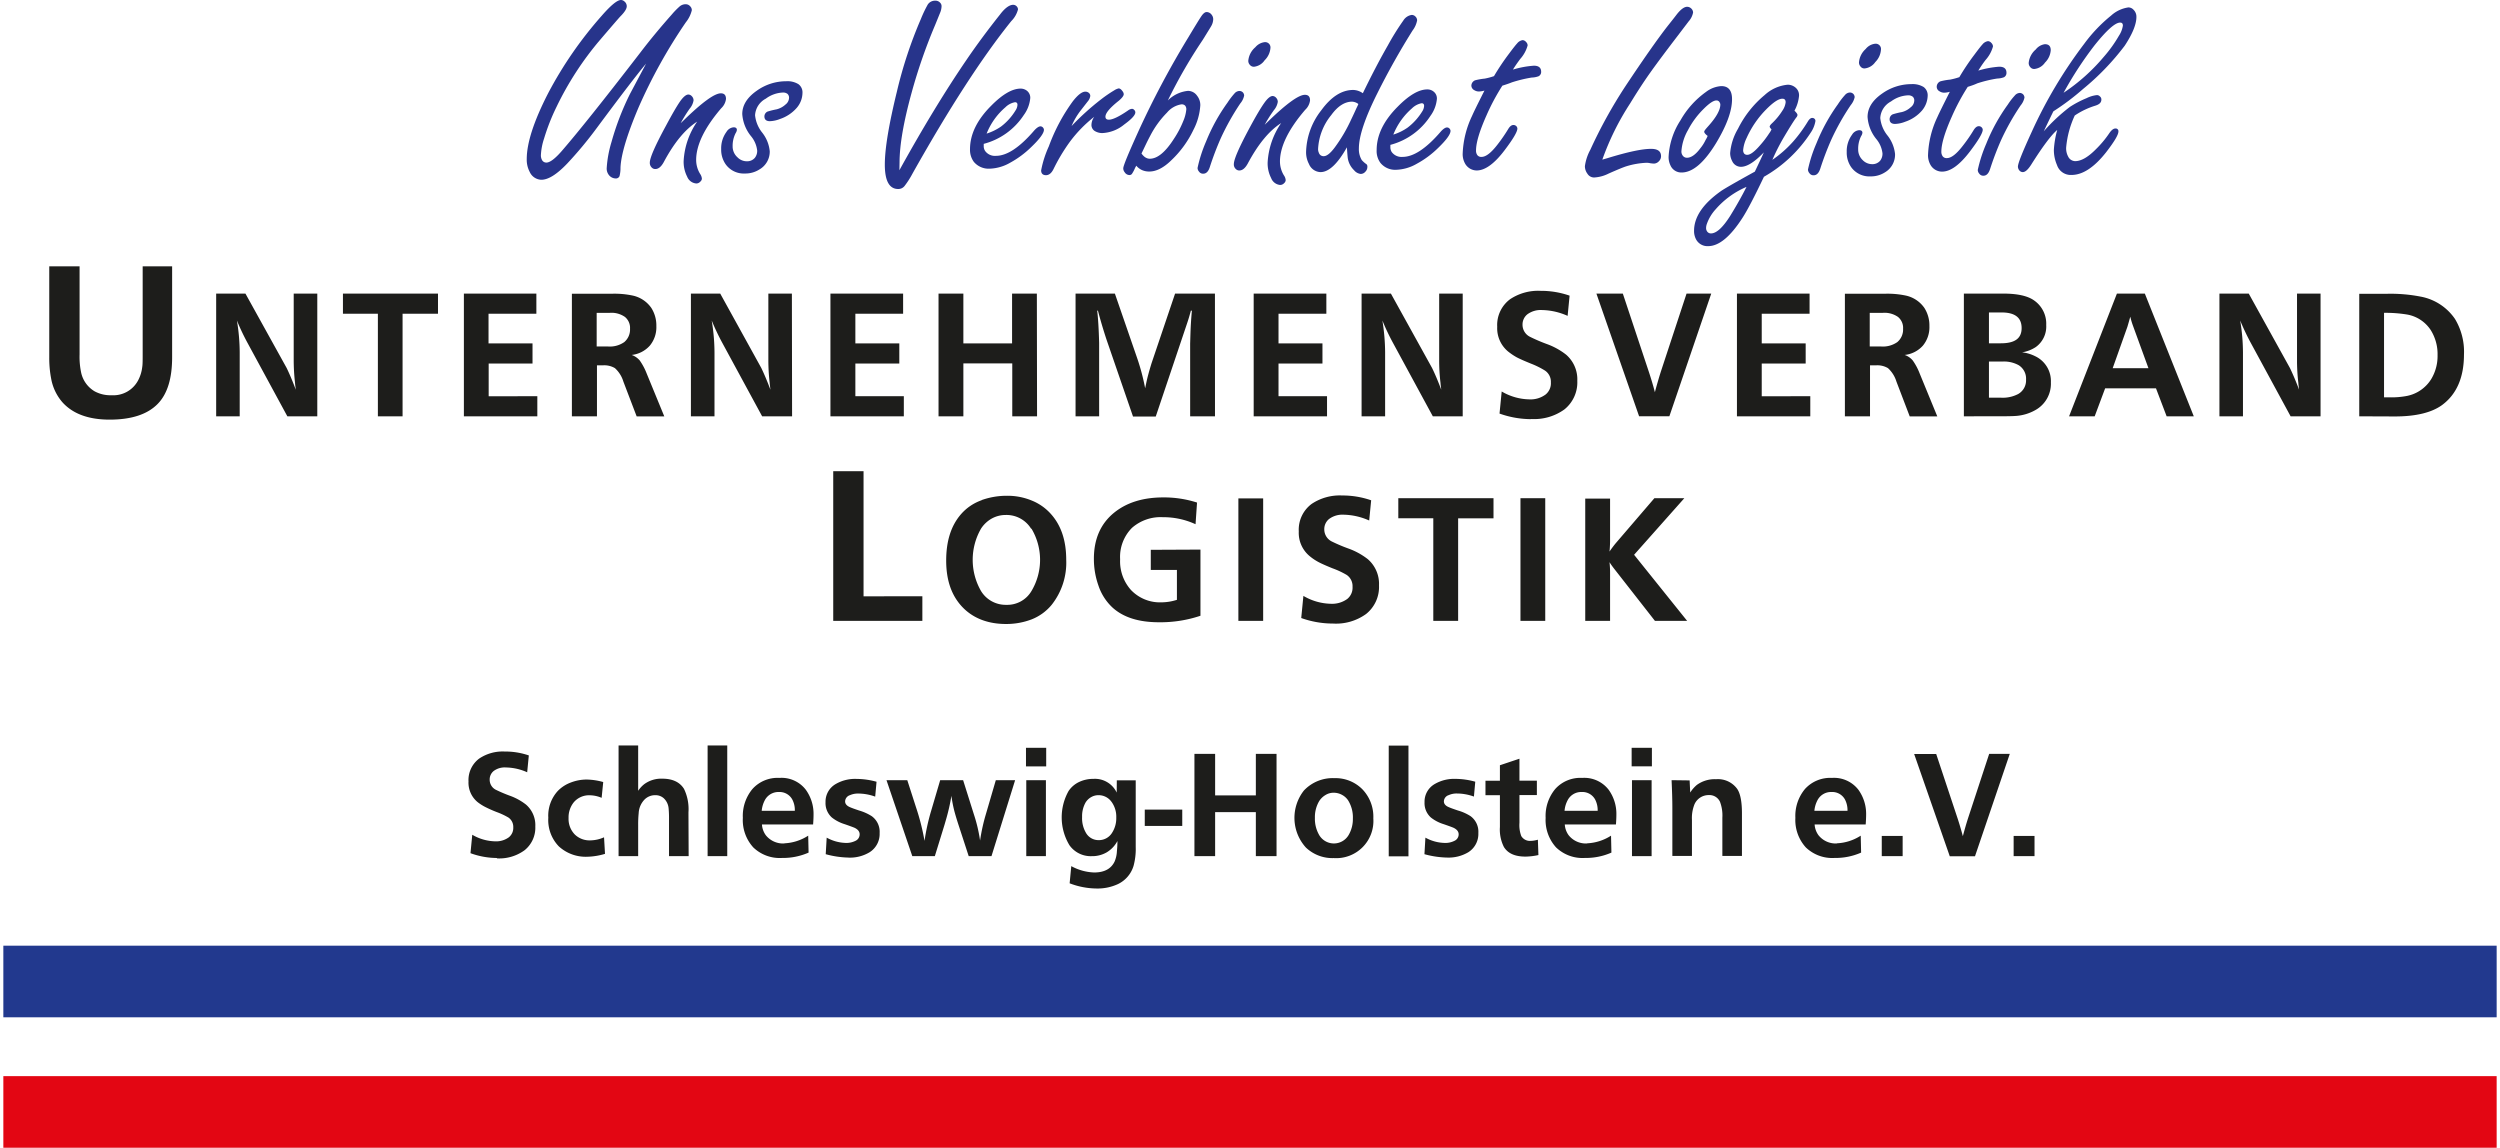<svg xmlns="http://www.w3.org/2000/svg" xmlns:xlink="http://www.w3.org/1999/xlink" viewBox="0 0 518.05 238.47" width="220" height="101"><defs><clipPath id="a058734c-d6d7-4a3e-849b-cc71fe164322" transform="translate(-12.05)"><rect y="43.29" width="542.14" height="210.83" fill="none"></rect></clipPath><clipPath id="f83fe9f6-6029-4ddf-aee8-3e09feeb2753" transform="translate(-12.05)"><rect y="43.3" width="542.14" height="210.83" fill="none"></rect></clipPath></defs><g id="f4e09ba1-3ec3-4874-848f-1da6bd166ea1" data-name="Ebene 2"><g id="e69eab0e-62d7-40a3-9b7e-a9430ed37af3" data-name="Ebene 1"><g clip-path="url(#a058734c-d6d7-4a3e-849b-cc71fe164322)"><g clip-path="url(#f83fe9f6-6029-4ddf-aee8-3e09feeb2753)"><path d="M429.74,177.88h4.34v-4.19h-4.34Zm-.8-21.25h-4.28L420.27,170c-.37,1.16-.73,2.4-1.08,3.74-.29-1.08-.62-2.22-1-3.41l-4.54-13.67h-4.58l7.4,21.25h5.24Zm-26.6,21.25h4.34v-4.19h-4.34Zm-14-9.42a5.84,5.84,0,0,1,.67-2.24,3.16,3.16,0,0,1,2.91-1.66,3,3,0,0,1,2.77,1.55,4.78,4.78,0,0,1,.53,2.35Zm4.7,6.79a4.58,4.58,0,0,1-3.84-1.7,4.23,4.23,0,0,1-.81-2.25H399q.09-1.2.09-2a8.55,8.55,0,0,0-1.6-5.2,6.39,6.39,0,0,0-5.5-2.47,7.06,7.06,0,0,0-5.6,2.3,8.74,8.74,0,0,0-2,6,8.47,8.47,0,0,0,2.17,6.14,7.93,7.93,0,0,0,6,2.19,13.13,13.13,0,0,0,5.49-1.11l-.08-3.52a9.92,9.92,0,0,1-5,1.59M358.67,162.1c.1,2.2.16,4.11.16,5.74v10h4.07v-7.49a7.7,7.7,0,0,1,.53-3.24,3.21,3.21,0,0,1,3-1.91,2.4,2.4,0,0,1,2.3,1.4,8,8,0,0,1,.49,3.3v7.94h4.07V169q0-3.66-1-5.1a4.93,4.93,0,0,0-4.36-2,6.33,6.33,0,0,0-4,1.18,7,7,0,0,0-1.39,1.59l-.12-2.52Zm-4.09-6.73h-4.21v3.86h4.21Zm-.06,6.73h-4.08v15.78h4.08Zm-18.09,6.36a5.67,5.67,0,0,1,.67-2.24,3.16,3.16,0,0,1,2.91-1.66,3,3,0,0,1,2.77,1.55,4.78,4.78,0,0,1,.53,2.35Zm4.7,6.79a4.58,4.58,0,0,1-3.84-1.7,4.23,4.23,0,0,1-.81-2.25h10.63q.09-1.2.09-2a8.55,8.55,0,0,0-1.6-5.2,6.39,6.39,0,0,0-5.5-2.47,7,7,0,0,0-5.6,2.3,8.74,8.74,0,0,0-2,6,8.47,8.47,0,0,0,2.17,6.14,7.93,7.93,0,0,0,6,2.19,13.15,13.15,0,0,0,5.5-1.11l-.08-3.52a10,10,0,0,1-4.95,1.59m-11.7-.51a2.08,2.08,0,0,1-2-1,6.41,6.41,0,0,1-.38-2.75v-5.76h3.62v-3h-3.62v-4.56L323,159v3.22h-3v3h3v6.62a8,8,0,0,0,.83,4.14c.84,1.36,2.33,2,4.49,2a13.2,13.2,0,0,0,2.68-.32l-.11-3.19a5.72,5.72,0,0,1-1.41.24M312,178.18a8,8,0,0,0,4.44-1.11,4.5,4.5,0,0,0,2.08-4,4,4,0,0,0-1.63-3.5,9.89,9.89,0,0,0-2.62-1.17c-.84-.28-1.48-.51-1.91-.7-.68-.29-1-.69-1-1.2a1.4,1.4,0,0,1,1-1.29,4,4,0,0,1,1.74-.34,10.35,10.35,0,0,1,3.5.64l.28-3.09a15.73,15.73,0,0,0-4.14-.59,8,8,0,0,0-4.28,1.07,4.22,4.22,0,0,0-2.12,3.8,4,4,0,0,0,1.31,3.15,8.07,8.07,0,0,0,2.69,1.4c1.07.37,1.74.62,2,.73.72.34,1.09.8,1.09,1.37a1.47,1.47,0,0,1-.91,1.37,4.16,4.16,0,0,1-2,.42,8.61,8.61,0,0,1-4-1.1l-.2,3.44a19.15,19.15,0,0,0,4.64.7M304,154.92H299.9v23H304Zm-13.85,10.21a3.53,3.53,0,0,1,1.3,1.15,6.69,6.69,0,0,1,1,3.79,6.57,6.57,0,0,1-.86,3.39,3.55,3.55,0,0,1-6.1.11,6.76,6.76,0,0,1-.93-3.63,6.53,6.53,0,0,1,.85-3.42,3.82,3.82,0,0,1,1.33-1.32,3.18,3.18,0,0,1,1.69-.49,3.62,3.62,0,0,1,1.72.42m-7.88-.87a9.18,9.18,0,0,0,.42,11.84,8,8,0,0,0,5.79,2.19,7.73,7.73,0,0,0,8.22-8.25,8.21,8.21,0,0,0-2.29-6.06,7.85,7.85,0,0,0-5.79-2.3,8.22,8.22,0,0,0-6.35,2.58m-5.68-7.63h-4.3v8.63h-8.46v-8.63h-4.3v21.25h4.3v-9.14h8.46v9.14h4.3ZM257,168.21h-7.79v3.4H257Zm-14.71-1.63a5.27,5.27,0,0,1,1,3.3,5.6,5.6,0,0,1-.89,3.18,3.2,3.2,0,0,1-2.74,1.5,3,3,0,0,1-2.59-1.38,6,6,0,0,1-.88-3.42,5.81,5.81,0,0,1,.71-3,3.22,3.22,0,0,1,1.16-1.13,3,3,0,0,1,1.52-.41,3.27,3.27,0,0,1,2.71,1.37m1.09-1.91a5,5,0,0,0-4.84-2.85,6.81,6.81,0,0,0-3,.66,5.42,5.42,0,0,0-2.17,1.88,11.21,11.21,0,0,0,.18,11.23,5.41,5.41,0,0,0,4.64,2.29,6,6,0,0,0,3.14-.81,6.11,6.11,0,0,0,2.2-2.33c0,1.14-.09,1.86-.11,2.16a6.16,6.16,0,0,1-.47,2.08c-.72,1.53-2.15,2.29-4.26,2.29a10.63,10.63,0,0,1-4.75-1.32l-.34,3.57a15.93,15.93,0,0,0,5.57,1.08,10.07,10.07,0,0,0,4.45-.91,6.15,6.15,0,0,0,3.27-3.83,13.34,13.34,0,0,0,.44-3.89V162.13H243.4Zm-14.65-9.3h-4.2v3.86h4.2Zm-.06,6.73h-4.08v15.78h4.08Zm-10.41,0-2.06,7.05a38.92,38.92,0,0,0-1.21,5.48,31.92,31.92,0,0,0-1.28-5.42l-2.24-7.11H206.7l-1.88,6.38a44.11,44.11,0,0,0-1.37,6.22,47.79,47.79,0,0,0-1.75-6.92l-1.83-5.68h-4.32l5.36,15.78h4.68l2-6.48.36-1.24a42.48,42.48,0,0,0,1.09-4.81,25.87,25.87,0,0,0,.51,2.77q.31,1.29,1.08,3.63l2,6.13h4.73l4.91-15.78Zm-30.66,16.08a7.92,7.92,0,0,0,4.43-1.11,4.49,4.49,0,0,0,2.09-4,4,4,0,0,0-1.64-3.5,10,10,0,0,0-2.61-1.17c-.84-.28-1.48-.51-1.92-.7-.67-.29-1-.69-1-1.2a1.41,1.41,0,0,1,1-1.29,4.08,4.08,0,0,1,1.75-.34,10.39,10.39,0,0,1,3.5.64l.28-3.09a15.79,15.79,0,0,0-4.14-.59A8,8,0,0,0,185,162.9a4.22,4.22,0,0,0-2.12,3.8,4,4,0,0,0,1.31,3.15,8.07,8.07,0,0,0,2.69,1.4c1.07.37,1.73.62,2,.73.73.34,1.09.8,1.09,1.37a1.48,1.48,0,0,1-.9,1.37,4.21,4.21,0,0,1-2,.42,8.61,8.61,0,0,1-3.95-1.1l-.2,3.44a19.15,19.15,0,0,0,4.64.7m-17.94-9.72a5.84,5.84,0,0,1,.67-2.24,3.19,3.19,0,0,1,2.92-1.66,3,3,0,0,1,2.76,1.55,4.67,4.67,0,0,1,.53,2.35Zm4.71,6.79a4.58,4.58,0,0,1-3.85-1.7,4.23,4.23,0,0,1-.81-2.25H180.3q.09-1.2.09-2a8.55,8.55,0,0,0-1.6-5.2,6.36,6.36,0,0,0-5.49-2.47,7,7,0,0,0-5.6,2.3,8.74,8.74,0,0,0-2,6,8.43,8.43,0,0,0,2.17,6.14,7.91,7.91,0,0,0,6,2.19,13.13,13.13,0,0,0,5.49-1.11l-.08-3.52a9.92,9.92,0,0,1-4.94,1.59m-11.88-20.33h-4.08v23h4.08Zm-8.06,13.9a9.66,9.66,0,0,0-.92-4.87q-1.32-2.13-4.53-2.13a5.94,5.94,0,0,0-3.72,1.13,5.85,5.85,0,0,0-1.28,1.39v-9.42h-4.07v23h4.07v-6.46a23.4,23.4,0,0,1,.11-2.5,4.35,4.35,0,0,1,1.25-2.84,3.1,3.1,0,0,1,2.21-.87,2.55,2.55,0,0,1,1.76.65,3.26,3.26,0,0,1,1,2.12,22.16,22.16,0,0,1,.08,2.26v7.64h4.08ZM134,174.61a4.37,4.37,0,0,1-3.19-1.2,4.61,4.61,0,0,1-1.32-3.44,5,5,0,0,1,1.08-3.27,4.16,4.16,0,0,1,3.37-1.46,6.55,6.55,0,0,1,2.42.53l.33-3.28a13.54,13.54,0,0,0-3.41-.52,9.08,9.08,0,0,0-3.33.62,7.37,7.37,0,0,0-2.67,1.72,7.6,7.6,0,0,0-2,5.6,7.86,7.86,0,0,0,2.17,5.93,8.26,8.26,0,0,0,5.94,2.17,13.78,13.78,0,0,0,3.67-.6l-.2-3.44a7.22,7.22,0,0,1-2.82.64m-19.43,3.74a8.91,8.91,0,0,0,5.75-1.7,6,6,0,0,0,2.22-4.93,5.64,5.64,0,0,0-1.94-4.55,12.11,12.11,0,0,0-3.33-1.83,29.72,29.72,0,0,1-2.88-1.22A2.32,2.32,0,0,1,113.1,162a2.26,2.26,0,0,1,.82-1.8,3.83,3.83,0,0,1,2.54-.74,11.17,11.17,0,0,1,4.43,1l.34-3.5a15,15,0,0,0-5-.81,8.73,8.73,0,0,0-5.29,1.45,5.57,5.57,0,0,0-2.24,4.77,5.22,5.22,0,0,0,1.87,4.27,9.77,9.77,0,0,0,1.55,1,26.43,26.43,0,0,0,2.42,1.08,14.85,14.85,0,0,1,2.46,1.15,2.34,2.34,0,0,1,1,2,2.5,2.5,0,0,1-.92,2.1,4.46,4.46,0,0,1-2.82.84,9.75,9.75,0,0,1-4.78-1.37l-.37,3.83a16.13,16.13,0,0,0,5.49,1" transform="translate(-12.05)" fill="#1d1d1b"></path><path d="M350.88,115.27l10.44-11.76H355.1l-8,9.32c-.36.43-.8,1-1.33,1.77.07-.56.1-1.24.12-2v-9h-5.16V129h5.16v-9.93a19.16,19.16,0,0,0-.12-2.26c.34.52.74,1.08,1.22,1.68L355.21,129h6.69Zm-18.46-11.76h-5.15V129h5.15Zm-18.1,4.18h7.35v-4.18H301.89v4.18h7.27V129h5.16Zm-26,21.87a10.65,10.65,0,0,0,6.89-2,7.18,7.18,0,0,0,2.67-5.92,6.79,6.79,0,0,0-2.33-5.46,14.53,14.53,0,0,0-4-2.2,33.14,33.14,0,0,1-3.45-1.46,2.79,2.79,0,0,1-1.59-2.54,2.7,2.7,0,0,1,1-2.15,4.65,4.65,0,0,1,3-.89,13.61,13.61,0,0,1,5.33,1.21l.41-4.2a18.1,18.1,0,0,0-6-1,10.51,10.51,0,0,0-6.35,1.74,6.67,6.67,0,0,0-2.69,5.73,6.27,6.27,0,0,0,2.25,5.12,10.82,10.82,0,0,0,1.86,1.25c.62.33,1.59.76,2.9,1.29a17.37,17.37,0,0,1,2.95,1.38,2.8,2.8,0,0,1,1.21,2.46,3,3,0,0,1-1.1,2.53,5.35,5.35,0,0,1-3.38,1,11.66,11.66,0,0,1-5.73-1.64l-.45,4.6a19.5,19.5,0,0,0,6.59,1.15m-14.5-26h-5.15V129h5.15Zm-23.35,10.68v4.18h5.43v6.21a10.65,10.65,0,0,1-3.16.52,8.3,8.3,0,0,1-6.4-2.58,8.94,8.94,0,0,1-2.24-6.37,8.56,8.56,0,0,1,2.46-6.52,9,9,0,0,1,6.43-2.22,16,16,0,0,1,6.78,1.46l.31-4.5a22.44,22.44,0,0,0-7-1.07q-6.34,0-10.27,3.21-4.17,3.42-4.16,9.57a16.4,16.4,0,0,0,.93,5.49,10.92,10.92,0,0,0,3,4.67q3.36,3,9.57,3a26.07,26.07,0,0,0,8.64-1.35V114.19Zm-24.8-4.42a12.66,12.66,0,0,1,0,13,5.82,5.82,0,0,1-5.19,2.85,6,6,0,0,1-5.27-2.85,13,13,0,0,1,0-13,6.39,6.39,0,0,1,2.22-2.08,5.94,5.94,0,0,1,2.88-.74,6,6,0,0,1,5.3,2.86m-10.27-5.93a10.14,10.14,0,0,0-4.26,2.86c-2.08,2.36-3.12,5.57-3.12,9.66s1.09,7.23,3.27,9.58,5.28,3.62,9.15,3.62a14.7,14.7,0,0,0,5.31-.95,10.27,10.27,0,0,0,4.16-3,14.12,14.12,0,0,0,3.05-9.41q0-5.92-3.14-9.45a10.63,10.63,0,0,0-4-2.83,13.13,13.13,0,0,0-5.15-1,15.59,15.59,0,0,0-5.27.89m-24.55,20v-26h-6.3V129H203v-5.11Z" transform="translate(-12.05)" fill="#1d1d1b"></path><path d="M506.7,65a27.5,27.5,0,0,1,4.9.37,7.4,7.4,0,0,1,4.8,3.21,9.36,9.36,0,0,1,1.42,5.21,9.25,9.25,0,0,1-1.33,5,7.7,7.7,0,0,1-5,3.47,17.19,17.19,0,0,1-3.6.3H506.7Zm2.22,21.53q6.52,0,9.78-2.33,4.6-3.35,4.61-10.54a13.17,13.17,0,0,0-1.87-7.39,11.08,11.08,0,0,0-7.19-4.65,32.6,32.6,0,0,0-6.89-.58h-5.81V86.5ZM493.51,61h-4.89V74.7a39.77,39.77,0,0,0,.28,4.89c0,.22.07.69.15,1.38-.65-1.73-1.29-3.23-1.91-4.52L478.59,61H472.5V86.5h4.89V73.17a41.22,41.22,0,0,0-.58-6.58,49.35,49.35,0,0,0,2.11,4.48l8.37,15.43h6.22Zm-43.19,15.5,3.06-8.61c.11-.36.31-1.06.6-2.09a14.87,14.87,0,0,0,.49,1.7l3.28,9ZM457,61H451.2L441.26,86.5h5.32l2.17-5.81h10.57l2.21,5.81h5.64Zm-32.39,3.92h2.63c2.78,0,4.16,1.08,4.16,3.25s-1.44,3.16-4.33,3.16h-2.46Zm0,10.2h2.84a6.31,6.31,0,0,1,3.34.76,3.3,3.3,0,0,1,1.53,3,3.25,3.25,0,0,1-1.66,3,6.9,6.9,0,0,1-3.55.75h-2.5Zm2.59,11.37q2.4,0,3.27-.09a9.51,9.51,0,0,0,3.72-1.16,6.26,6.26,0,0,0,3.29-5.79A5.71,5.71,0,0,0,434.19,74a7.89,7.89,0,0,0-2.7-.79,7.28,7.28,0,0,0,2.85-1.1,5.25,5.25,0,0,0,2.17-4.57A5.88,5.88,0,0,0,434,62.43Q432,61,427.56,61H419.4V86.5ZM399.84,65h2.74a4.87,4.87,0,0,1,3.13.85,2.94,2.94,0,0,1,1.06,2.46,3.41,3.41,0,0,1-1.2,2.77,5.23,5.23,0,0,1-3.4.91h-2.33Zm.06,10.91h1.23a4.3,4.3,0,0,1,2.5.58,6.26,6.26,0,0,1,1.76,2.8l2.76,7.23h5.73l-3.66-8.91a12.24,12.24,0,0,0-1.44-2.71,3.8,3.8,0,0,0-1.68-1.15,5.91,5.91,0,0,0,3.78-1.93,6,6,0,0,0,1.36-4.07,6.75,6.75,0,0,0-1.06-3.79,6.32,6.32,0,0,0-3.81-2.54,18.33,18.33,0,0,0-4.32-.39h-8.37V86.5h5.22Zm-22.5,6.43V75.54h9.13V71.35H377.4V65.19h9.94V61H372.25V86.5h15.24V82.32ZM366.91,61h-5.13l-5.27,16c-.45,1.39-.88,2.88-1.31,4.49-.33-1.3-.74-2.66-1.21-4.1L348.54,61h-5.49l8.87,25.49h6.29ZM329.52,87.06a10.71,10.71,0,0,0,6.89-2,7.2,7.2,0,0,0,2.67-5.92,6.77,6.77,0,0,0-2.34-5.46,14.45,14.45,0,0,0-4-2.2A34.84,34.84,0,0,1,329.29,70a2.79,2.79,0,0,1-1.59-2.54,2.7,2.7,0,0,1,1-2.15,4.66,4.66,0,0,1,3.05-.89,13.57,13.57,0,0,1,5.32,1.21l.41-4.2a18,18,0,0,0-6-1,10.51,10.51,0,0,0-6.35,1.73,6.68,6.68,0,0,0-2.69,5.74A6.27,6.27,0,0,0,324.66,73a12.81,12.81,0,0,0,1.85,1.25q.94.49,2.91,1.29A17.37,17.37,0,0,1,332.37,77a2.8,2.8,0,0,1,1.22,2.46,3,3,0,0,1-1.11,2.52,5.24,5.24,0,0,1-3.37,1,11.72,11.72,0,0,1-5.74-1.64l-.45,4.59a19.61,19.61,0,0,0,6.6,1.16M315.27,61h-4.89V74.7a39.77,39.77,0,0,0,.28,4.89c0,.22.08.69.15,1.38-.65-1.73-1.28-3.23-1.91-4.52L300.35,61h-6.09V86.5h4.89V73.17a42.33,42.33,0,0,0-.57-6.58,46.8,46.8,0,0,0,2.11,4.48l8.37,15.43h6.21ZM277,82.32V75.54h9.13V71.35H277V65.19h9.94V61h-15.1V86.5h15.24V82.32ZM263.79,61h-8.28l-4.89,14.47c-.51,1.66-.89,3.06-1.12,4.2q-.17.81-.21,1a45.41,45.41,0,0,0-1.66-6.26L243,61h-8.17V86.5h4.9V71.22q-.12-4.31-.4-6.67h.15q.79,3,1.78,6l5.51,16h4.72L258,67.19c.27-.79.53-1.66.79-2.64H259q-.23,2.51-.3,4.86l-.06,2V86.5h5.16Zm-37,0h-5.15V71.35H211.52V61h-5.16V86.5h5.16v-11h10.16v11h5.15ZM189.08,82.32V75.54h9.13V71.35h-9.13V65.19H199V61h-15.1V86.5h15.25V82.32ZM175.89,61H171V74.7a41.84,41.84,0,0,0,.28,4.89c0,.22.08.69.15,1.38-.65-1.73-1.28-3.23-1.9-4.52L161,61h-6.09V86.5h4.9V73.17a41.22,41.22,0,0,0-.58-6.58,46.8,46.8,0,0,0,2.11,4.48l8.37,15.43h6.22Zm-40.56,4h2.75a4.86,4.86,0,0,1,3.12.85,2.94,2.94,0,0,1,1.06,2.46,3.41,3.41,0,0,1-1.2,2.77,5.22,5.22,0,0,1-3.39.91h-2.34Zm.06,10.91h1.23a4.3,4.3,0,0,1,2.5.58,6.17,6.17,0,0,1,1.76,2.8l2.76,7.23h5.74l-3.66-8.91a12.67,12.67,0,0,0-1.44-2.71,3.92,3.92,0,0,0-1.68-1.15,5.91,5.91,0,0,0,3.77-1.93,6,6,0,0,0,1.36-4.07,6.75,6.75,0,0,0-1.06-3.79,6.32,6.32,0,0,0-3.81-2.54,18.33,18.33,0,0,0-4.32-.39h-8.36V86.5h5.21Zm-22.5,6.43V75.54H122V71.35h-9.14V65.19h9.94V61H107.74V86.5H123V82.32ZM95,65.19h7.36V61H82.61v4.18h7.26V86.5H95ZM77.28,61h-4.9V74.7a41.84,41.84,0,0,0,.28,4.89c0,.22.08.69.15,1.38-.64-1.73-1.28-3.23-1.9-4.52L62.35,61H56.27V86.5h4.89V73.17a41.22,41.22,0,0,0-.58-6.58,46.8,46.8,0,0,0,2.11,4.48L71.06,86.5h6.22ZM41,73.35c0,1.45,0,2.41-.09,2.9A7.77,7.77,0,0,1,40.07,79a5.81,5.81,0,0,1-5.53,3.12A6.87,6.87,0,0,1,31,81.3a6,6,0,0,1-2.76-3.77,15.77,15.77,0,0,1-.35-3.9V55.34h-6.3V74.17A22.69,22.69,0,0,0,22,78.76a10.23,10.23,0,0,0,2.26,4.75q3.23,3.67,9.86,3.68,6.81,0,10-3.27,3-3.06,3-9.68V55.34H41Z" transform="translate(-12.05)" fill="#1d1d1b"></path><line y1="203.93" x2="518.05" y2="203.93" fill="none" stroke="#22398e" stroke-width="14.88"></line><line y1="231.04" x2="518.05" y2="231.04" fill="none" stroke="#e30613" stroke-width="14.88"></line></g></g><path d="M145.6,13.22q-2.47,2.9-10.29,13.43A81,81,0,0,1,129.19,34q-3.21,3.36-5.37,3.35a2.74,2.74,0,0,1-2.4-1.62,5.39,5.39,0,0,1-.62-2.68q0-5,4.41-13.61A81.52,81.52,0,0,1,136.38,3.27q2.85-3.27,4-3.27a1.08,1.08,0,0,1,.71.3,1.27,1.27,0,0,1,.49,1q0,.78-1.32,2.1c-.2.2-1.62,1.84-4.27,4.94a64.87,64.87,0,0,0-9,13.86,42.9,42.9,0,0,0-2.59,6.59,12.72,12.72,0,0,0-.66,3.47,2,2,0,0,0,.24,1,1,1,0,0,0,.9.52c.71,0,1.73-.75,3.07-2.26q5-5.74,16.49-20.65c1.92-2.52,4.08-5.13,6.5-7.86a16.59,16.59,0,0,1,1.56-1.61,1.91,1.91,0,0,1,1.34-.52,1.19,1.19,0,0,1,.9.41,1.15,1.15,0,0,1,.36.83,6.33,6.33,0,0,1-1.24,2.51A108.54,108.54,0,0,0,144,22.4q-3.54,8.37-3.72,12.41a6.85,6.85,0,0,1-.2,1.78.8.8,0,0,1-.79.49,1.84,1.84,0,0,1-1.45-.75,2.19,2.19,0,0,1-.43-1.36,23.71,23.71,0,0,1,1-5.47,56.08,56.08,0,0,1,3.85-10Z" transform="translate(-12.05)" fill="#27348b"></path><path d="M152.78,25.6l.69-.66q5.73-5.57,7.67-5.55c.71,0,1.06.39,1.06,1.17a3.21,3.21,0,0,1-1,1.94Q156,28.59,156,33.24a5.55,5.55,0,0,0,.81,2.87,2.08,2.08,0,0,1,.38,1,.86.86,0,0,1-.33.63,1.09,1.09,0,0,1-.84.38,2.21,2.21,0,0,1-1.89-1.42,6.71,6.71,0,0,1-.73-3.26,15.84,15.84,0,0,1,2.81-8.17q-3.72,2.37-6.94,8.41c-.55,1-1.13,1.44-1.75,1.44a1,1,0,0,1-.77-.33,1.33,1.33,0,0,1-.38-1c0-1,1.13-3.57,3.39-7.73q1.81-3.39,2.85-4.92c.7-1,1.29-1.5,1.78-1.5a1,1,0,0,1,.69.33,1.24,1.24,0,0,1,.38.88,3.51,3.51,0,0,1-.8,1.72A29.7,29.7,0,0,0,152.78,25.6Z" transform="translate(-12.05)" fill="#27348b"></path><path d="M174.71,16.88a4.33,4.33,0,0,1,2.54.61,2.1,2.1,0,0,1,.84,1.83,4.87,4.87,0,0,1-1.21,3.11,7.94,7.94,0,0,1-3.45,2.29,6.3,6.3,0,0,1-2.11.46c-.76,0-1.14-.34-1.14-1a1.12,1.12,0,0,1,.66-1,16.94,16.94,0,0,1,1.86-.46,4.24,4.24,0,0,0,1.86-1,1.82,1.82,0,0,0,.74-1.37,1.06,1.06,0,0,0-.33-.85,1.49,1.49,0,0,0-1-.27,6.38,6.38,0,0,0-3.5,1.27,4.16,4.16,0,0,0-2.23,3.44,6.86,6.86,0,0,0,1.44,3.56,7.37,7.37,0,0,1,1.61,3.94,4.27,4.27,0,0,1-2.15,3.77,5.4,5.4,0,0,1-3,.84,4.62,4.62,0,0,1-4-1.9,5.28,5.28,0,0,1-.94-3.17,5.76,5.76,0,0,1,1.1-3.58,1.92,1.92,0,0,1,1.48-.95c.45,0,.68.18.68.55a1.49,1.49,0,0,1-.25.65,5.74,5.74,0,0,0-.63,2.76,3,3,0,0,0,1,2.27,2.7,2.7,0,0,0,1.94.83,2.1,2.1,0,0,0,1.67-.71,2.32,2.32,0,0,0,.49-1.53,5.68,5.68,0,0,0-1.3-3,8.14,8.14,0,0,1-1.8-4.57q0-2.74,3-4.84A10.5,10.5,0,0,1,174.71,16.88Z" transform="translate(-12.05)" fill="#27348b"></path><path d="M198.23,35.37q7.26-13.14,13.87-22.83Q215.18,8,219.15,3c1-1.33,1.95-2,2.71-2a1,1,0,0,1,.79.38.92.92,0,0,1,.22.58,5.28,5.28,0,0,1-1.4,2.43q-9.08,11.29-20.56,31.75a17.5,17.5,0,0,1-1.57,2.45,1.64,1.64,0,0,1-1.37.68c-1.85,0-2.78-1.71-2.77-5.12q0-4.86,2.5-15.08a89.59,89.59,0,0,1,5-15.14,25.3,25.3,0,0,1,1.43-3,1.81,1.81,0,0,1,1.53-.79,1.28,1.28,0,0,1,1,.39,1,1,0,0,1,.33.74,3.81,3.81,0,0,1-.33,1.45l-1,2.46a110.89,110.89,0,0,0-4.87,14q-2.52,9.11-2.53,14.57Z" transform="translate(-12.05)" fill="#27348b"></path><path d="M215.75,29.89v.49a1.79,1.79,0,0,0,.3,1,2.5,2.5,0,0,0,2.24,1q3.42,0,7.92-5.23c.53-.6,1-.9,1.34-.9a.72.72,0,0,1,.55.3.76.76,0,0,1,.16.41q0,1.07-2.64,3.6a19.89,19.89,0,0,1-4.38,3.25,9.11,9.11,0,0,1-4.32,1.24,4,4,0,0,1-3.23-1.43A4.19,4.19,0,0,1,212.9,31q0-4.62,4.37-9,3.54-3.6,6.16-3.59a2.12,2.12,0,0,1,1.29.44,1.85,1.85,0,0,1,.7,1.51,7,7,0,0,1-1.35,3.55A14.25,14.25,0,0,1,215.75,29.89Zm.6-2.13a11.24,11.24,0,0,0,3-1.47,12.1,12.1,0,0,0,3-3.33,2.32,2.32,0,0,0,.41-1.17c0-.37-.17-.55-.52-.55a3.81,3.81,0,0,0-2,1.06A14,14,0,0,0,216.35,27.76Z" transform="translate(-12.05)" fill="#27348b"></path><path d="M234,26.19a53.28,53.28,0,0,1,6.19-5.59,27.43,27.43,0,0,1,2.68-1.83,2.8,2.8,0,0,1,.91-.4c.27,0,.54.2.82.6a1.05,1.05,0,0,1,.24.6c0,.33-.35.78-1,1.34-1.86,1.47-2.8,2.58-2.8,3.33,0,.42.24.63.71.63.78,0,2.13-.64,4-1.93a1.59,1.59,0,0,1,.82-.33.66.66,0,0,1,.44.22.72.72,0,0,1,.24.52c0,.55-.76,1.39-2.3,2.51a7.68,7.68,0,0,1-4.57,1.79,3,3,0,0,1-1.61-.46,1.48,1.48,0,0,1-.63-1.37,3,3,0,0,1,.58-1.56,27.15,27.15,0,0,0-5.1,5.24,38.09,38.09,0,0,0-3.38,5.65c-.42.84-.94,1.25-1.56,1.25s-1-.32-1-1a21.86,21.86,0,0,1,1.6-5,37.81,37.81,0,0,1,4.95-9.31c1.06-1.37,1.94-2.05,2.65-2.05a1.14,1.14,0,0,1,.66.22.82.82,0,0,1,.35.69,2.25,2.25,0,0,1-.55,1.15L235.86,23A14.56,14.56,0,0,0,234,26.19Z" transform="translate(-12.05)" fill="#27348b"></path><path d="M254,20.88a6.84,6.84,0,0,1,4.19-2,2.3,2.3,0,0,1,1.88,1,3.1,3.1,0,0,1,.68,2A12.71,12.71,0,0,1,259.31,27a21.22,21.22,0,0,1-4.53,6.25q-2.43,2.4-4.65,2.39a3.61,3.61,0,0,1-1.49-.3,3.33,3.33,0,0,1-1.19-.91c-.14.26-.24.42-.27.5a7.12,7.12,0,0,1-.65,1.22.66.66,0,0,1-.56.22,1.19,1.19,0,0,1-.93-.58,1.28,1.28,0,0,1-.3-.82c0-.51,1.06-3.08,3.17-7.73A186.89,186.89,0,0,1,258.16,7.93Q260.52,4,261,3.32c.38-.55.74-.82,1.07-.82a1.33,1.33,0,0,1,1.06.6,1.44,1.44,0,0,1,.3.91A3,3,0,0,1,263,5.45c-.07.13-.65,1.07-1.73,2.82A104.57,104.57,0,0,0,254,20.88Zm-4.64,11.83a1.63,1.63,0,0,0,.89.27q2.37,0,5-4.11a20,20,0,0,0,1.95-3.69,8,8,0,0,0,.64-2.43,1.14,1.14,0,0,0-.25-.81,1,1,0,0,0-.76-.26,4.88,4.88,0,0,0-3,1.72,19.54,19.54,0,0,0-3.52,4.88c-.54,1-1,2-1.42,2.87l-.36.74A3.37,3.37,0,0,0,249.33,32.71Z" transform="translate(-12.05)" fill="#27348b"></path><path d="M268.88,18.9a1,1,0,0,1,.76.35,1.06,1.06,0,0,1,.22.6,3.67,3.67,0,0,1-.8,1.64A51.4,51.4,0,0,0,265,28.73a61,61,0,0,0-2.28,6c-.29.91-.75,1.36-1.37,1.36a1,1,0,0,1-.87-.44,1.15,1.15,0,0,1-.3-.76,28.79,28.79,0,0,1,1.76-5.47,38,38,0,0,1,4.45-8.08,15.83,15.83,0,0,1,1.48-1.94A1.4,1.4,0,0,1,268.88,18.9ZM274.1,8.76A1.1,1.1,0,0,1,275.32,10a4,4,0,0,1-1.21,2.53,3.07,3.07,0,0,1-2.21,1.34,1.06,1.06,0,0,1-.85-.39,1.21,1.21,0,0,1-.33-.87,4.2,4.2,0,0,1,1.46-2.79A3,3,0,0,1,274.1,8.76Z" transform="translate(-12.05)" fill="#27348b"></path><path d="M274.13,25.91l.69-.66c3.82-3.7,6.38-5.56,7.67-5.55.71,0,1.07.39,1.06,1.17a3.21,3.21,0,0,1-1,1.94q-5.23,6.09-5.25,10.74a5.55,5.55,0,0,0,.81,2.87,2,2,0,0,1,.38,1,.88.88,0,0,1-.32.63,1.12,1.12,0,0,1-.85.38A2.21,2.21,0,0,1,275.47,37a6.71,6.71,0,0,1-.73-3.26,15.93,15.93,0,0,1,2.81-8.17q-3.72,2.37-6.94,8.41c-.55,1-1.13,1.44-1.75,1.44a1,1,0,0,1-.76-.33,1.26,1.26,0,0,1-.38-1c0-1,1.13-3.56,3.38-7.73Q272.91,23,274,21.45c.7-1,1.29-1.5,1.79-1.5a1,1,0,0,1,.68.33,1.24,1.24,0,0,1,.38.88,3.51,3.51,0,0,1-.8,1.72A29.7,29.7,0,0,0,274.13,25.91Z" transform="translate(-12.05)" fill="#27348b"></path><path d="M294.52,19.37q2.76-5.7,5.2-9.94a52.21,52.21,0,0,1,3.21-5.16,2.47,2.47,0,0,1,1.75-1.17,1.08,1.08,0,0,1,.79.36,1.11,1.11,0,0,1,.33.76,4.92,4.92,0,0,1-.94,2.11q-4,6.39-7.3,13Q293.71,27,293.7,30.8a4.39,4.39,0,0,0,.6,2.46,5.39,5.39,0,0,0,1,.88.69.69,0,0,1,.16.55,1.39,1.39,0,0,1-.43,1,1.26,1.26,0,0,1-.94.45,2.08,2.08,0,0,1-1.39-.77,4.42,4.42,0,0,1-1.31-2.52c-.05-.4-.11-1.14-.18-2.24q-2.9,5.16-5.49,5.15a2.69,2.69,0,0,1-2.4-1.7,5.15,5.15,0,0,1-.59-2.54,14.59,14.59,0,0,1,3.14-8.58c2.06-2.84,4.28-4.25,6.65-4.25A3.64,3.64,0,0,1,294.52,19.37Zm-.93,2.24a2.4,2.4,0,0,0-1.29-.49c-1.53,0-3,.93-4.35,2.8A12.07,12.07,0,0,0,285.22,31a1.8,1.8,0,0,0,.17.76,1,1,0,0,0,1,.69c.64,0,1.41-.62,2.33-1.86a32.6,32.6,0,0,0,3.4-5.81c.37-.77.73-1.53,1.07-2.3l.25-.51Z" transform="translate(-12.05)" fill="#27348b"></path><path d="M300.24,30.1v.5a1.81,1.81,0,0,0,.29,1,2.52,2.52,0,0,0,2.24,1q3.42,0,7.92-5.23c.53-.6,1-.9,1.34-.89a.72.72,0,0,1,.55.3.67.67,0,0,1,.16.41q0,1.07-2.63,3.6a19.58,19.58,0,0,1-4.39,3.24,9.13,9.13,0,0,1-4.32,1.25,3.94,3.94,0,0,1-3.22-1.43,4.15,4.15,0,0,1-.79-2.68q0-4.62,4.37-9,3.54-3.6,6.16-3.59a2,2,0,0,1,1.29.44,1.8,1.8,0,0,1,.7,1.5,7,7,0,0,1-1.34,3.55A14.23,14.23,0,0,1,300.24,30.1Zm.6-2.13a10.75,10.75,0,0,0,3-1.47,12.32,12.32,0,0,0,3-3.32,2.32,2.32,0,0,0,.41-1.18c0-.36-.17-.55-.52-.55a3.92,3.92,0,0,0-2,1.06A14.16,14.16,0,0,0,300.84,28Z" transform="translate(-12.05)" fill="#27348b"></path><path d="M323.51,17.8a44.72,44.72,0,0,0-3.3,6.18c-1.44,3.24-2.17,5.66-2.17,7.26a1.56,1.56,0,0,0,.28,1,1,1,0,0,0,.86.36c.91,0,2-.85,3.32-2.56a33.43,33.43,0,0,0,2.19-3.17c.35-.6.72-.9,1.12-.9a.86.86,0,0,1,.61.25.78.78,0,0,1,.21.49q0,1-2.66,4.51-3.18,4.2-5.81,4.2a2.8,2.8,0,0,1-2.32-1.3,4,4,0,0,1-.57-2.32,19.8,19.8,0,0,1,1.94-7.71c.31-.73,1.17-2.48,2.58-5.27a4.76,4.76,0,0,1-1.12.19,1.81,1.81,0,0,1-1-.28,1.1,1.1,0,0,1-.6-.95,1.23,1.23,0,0,1,.79-1.1,13.49,13.49,0,0,1,2-.35,14.09,14.09,0,0,0,1.91-.51,49.55,49.55,0,0,1,3.13-4.67q1.21-1.63,1.68-2.13a1.8,1.8,0,0,1,1.15-.68,1,1,0,0,1,.71.39,1,1,0,0,1,.32.71,6.9,6.9,0,0,1-1.54,2.81c-.67.91-1.18,1.65-1.51,2.21a19.65,19.65,0,0,1,4.35-.81c1,0,1.51.43,1.51,1.26a1,1,0,0,1-.53.93,4.28,4.28,0,0,1-1.42.27,27.88,27.88,0,0,0-4.13,1C324.83,17.38,324.17,17.59,323.51,17.8Z" transform="translate(-12.05)" fill="#27348b"></path><path d="M344.28,33.17l1.1-.32q6.31-1.94,9.05-1.92c1.37,0,2.05.51,2.05,1.53a1.48,1.48,0,0,1-.47,1.07,1.44,1.44,0,0,1-1,.46,6.11,6.11,0,0,1-.79-.08,3.69,3.69,0,0,0-.71-.09,16.5,16.5,0,0,0-4.24.73c-.64.2-1.87.71-3.7,1.52a7.54,7.54,0,0,1-3,.81,1.63,1.63,0,0,1-1.39-.79,2.63,2.63,0,0,1-.52-1.56,9.82,9.82,0,0,1,1.13-3.42,98.73,98.73,0,0,1,7.37-13.32q5.63-8.46,8.72-12.42c.57-.71,1.14-1.43,1.7-2.16.9-1.2,1.68-1.8,2.33-1.8a1.25,1.25,0,0,1,.88.39,1.2,1.2,0,0,1,.35.79,3.83,3.83,0,0,1-.93,1.86l-2.28,3q-3.9,5.1-5.81,7.8c-1.27,1.8-2.63,3.89-4.07,6.25A54.92,54.92,0,0,0,344.28,33.17Z" transform="translate(-12.05)" fill="#27348b"></path><path d="M369,17.89c1.49,0,2.24.92,2.23,2.74q0,3.64-3.38,9.21-3.69,6-7.1,6a2.45,2.45,0,0,1-2.32-1.49,3.87,3.87,0,0,1-.38-1.78A15.27,15.27,0,0,1,360.52,25a18.35,18.35,0,0,1,5.29-5.89A5.85,5.85,0,0,1,369,17.89Zm-2.87,10.33c-.46-.36-.68-.65-.68-.85s.29-.54.88-1.2c1.64-1.83,2.46-3.32,2.47-4.45a.87.87,0,0,0-.14-.44.72.72,0,0,0-.68-.41c-.58,0-1.44.56-2.58,1.69a17.47,17.47,0,0,0-3.34,4.5,10.3,10.3,0,0,0-1.35,4.4,1.41,1.41,0,0,0,.24.82,1.08,1.08,0,0,0,.9.5c.88,0,1.82-.65,2.82-2a8.17,8.17,0,0,0,1.07-1.7A4.68,4.68,0,0,0,366.17,28.22Z" transform="translate(-12.05)" fill="#27348b"></path><path d="M379.61,33.21A23.52,23.52,0,0,0,384,29.33a29.67,29.67,0,0,0,3-4.12c.29-.47.59-.71.9-.71s.66.22.66.64a6,6,0,0,1-1,2.45,28.13,28.13,0,0,1-9.7,9.14q-3,6.29-4.45,8.52-3.79,5.89-7.13,5.89a2.67,2.67,0,0,1-2.51-1.38,3.69,3.69,0,0,1-.43-1.8q0-4.29,5.54-8.22c.59-.43,2.95-1.8,7.09-4.08.81-1.7,1.43-3,1.87-4-1.92,2-3.5,3-4.76,3a2,2,0,0,1-1.83-1.21,3.59,3.59,0,0,1-.41-1.64,11.8,11.8,0,0,1,1.63-5.06,21.52,21.52,0,0,1,5.54-7,8.2,8.2,0,0,1,4.79-2.15,2.49,2.49,0,0,1,1.83.8,2.07,2.07,0,0,1,.52,1.53A8,8,0,0,1,384.2,23q.63.6.63.9a1,1,0,0,1-.28.55c-.49.67-1.29,1.94-2.39,3.79A43,43,0,0,0,379.61,33.21Zm-5.37,5.62a17.59,17.59,0,0,0-6.39,4.63A8.9,8.9,0,0,0,366,46.52a2.61,2.61,0,0,0-.16.82A1.17,1.17,0,0,0,366,48a.94.94,0,0,0,.84.5c1.14,0,2.46-1.21,4-3.63C372.15,42.74,373.28,40.74,374.24,38.83Zm5.19-11.94c-.25-.27-.38-.47-.38-.58s.14-.37.41-.62A13.44,13.44,0,0,0,381.69,23a3.84,3.84,0,0,0,.68-1.75c0-.49-.22-.74-.68-.74-.78,0-1.9.74-3.37,2.23a20.08,20.08,0,0,0-4.06,5.93,7.14,7.14,0,0,0-.72,2.51,1.13,1.13,0,0,0,.22.74.83.83,0,0,0,.63.25c.64,0,1.53-.66,2.68-2a20.21,20.21,0,0,0,1.87-2.45A4.13,4.13,0,0,0,379.43,26.89Z" transform="translate(-12.05)" fill="#27348b"></path><path d="M395.72,19.22a1,1,0,0,1,.77.36,1.06,1.06,0,0,1,.22.6,3.84,3.84,0,0,1-.8,1.64,50.39,50.39,0,0,0-4.07,7.23,62,62,0,0,0-2.28,6c-.3.91-.75,1.37-1.37,1.37a1,1,0,0,1-.88-.44,1.17,1.17,0,0,1-.3-.77,29,29,0,0,1,1.77-5.46,38.07,38.07,0,0,1,4.45-8.09,14.74,14.74,0,0,1,1.48-1.93A1.41,1.41,0,0,1,395.72,19.22Zm5.22-10.13a1.1,1.1,0,0,1,1.23,1.26A4,4,0,0,1,401,12.89a3.09,3.09,0,0,1-2.22,1.33,1,1,0,0,1-.84-.38,1.25,1.25,0,0,1-.33-.88A4.16,4.16,0,0,1,399,10.18,2.91,2.91,0,0,1,400.94,9.09Z" transform="translate(-12.05)" fill="#27348b"></path><path d="M408.5,17.48a4.41,4.41,0,0,1,2.54.6,2.13,2.13,0,0,1,.84,1.84A5,5,0,0,1,410.67,23a7.94,7.94,0,0,1-3.45,2.29,6.3,6.3,0,0,1-2.11.46q-1.14,0-1.14-1a1.11,1.11,0,0,1,.66-1,16.23,16.23,0,0,1,1.86-.46,4.16,4.16,0,0,0,1.86-1,1.78,1.78,0,0,0,.74-1.36,1,1,0,0,0-.33-.85,1.49,1.49,0,0,0-1-.27,6.35,6.35,0,0,0-3.5,1.27,4.15,4.15,0,0,0-2.23,3.44,6.86,6.86,0,0,0,1.44,3.56A7.46,7.46,0,0,1,405.1,32,4.27,4.27,0,0,1,403,35.81a5.4,5.4,0,0,1-3,.84,4.64,4.64,0,0,1-4-1.9,5.28,5.28,0,0,1-.94-3.17,5.76,5.76,0,0,1,1.1-3.58,1.89,1.89,0,0,1,1.48-.95c.45,0,.68.18.68.54a1.48,1.48,0,0,1-.25.66,5.74,5.74,0,0,0-.63,2.76,3,3,0,0,0,.95,2.27,2.74,2.74,0,0,0,1.94.83A2.1,2.1,0,0,0,402,33.4a2.38,2.38,0,0,0,.49-1.53,5.65,5.65,0,0,0-1.3-3,8.14,8.14,0,0,1-1.8-4.57q0-2.75,3-4.84A10.5,10.5,0,0,1,408.5,17.48Z" transform="translate(-12.05)" fill="#27348b"></path><path d="M420.2,18.05a45.16,45.16,0,0,0-3.3,6.17c-1.45,3.25-2.17,5.67-2.18,7.27a1.63,1.63,0,0,0,.29,1,1,1,0,0,0,.86.36c.91,0,2-.85,3.31-2.56a31.81,31.81,0,0,0,2.2-3.17c.35-.6.72-.9,1.12-.9a.79.79,0,0,1,.6.25.72.72,0,0,1,.22.49q0,1-2.66,4.51c-2.13,2.8-4.06,4.2-5.81,4.19a2.77,2.77,0,0,1-2.32-1.29,4,4,0,0,1-.57-2.32,19.94,19.94,0,0,1,1.93-7.71c.32-.73,1.18-2.48,2.59-5.27a4.84,4.84,0,0,1-1.12.19,1.78,1.78,0,0,1-1-.28,1.07,1.07,0,0,1-.6-1,1.22,1.22,0,0,1,.79-1.09,13.19,13.19,0,0,1,2-.35,14.48,14.48,0,0,0,1.91-.51,48.27,48.27,0,0,1,3.13-4.67c.81-1.09,1.36-1.8,1.67-2.13a1.83,1.83,0,0,1,1.15-.68,1,1,0,0,1,.71.38,1.08,1.08,0,0,1,.33.72,6.9,6.9,0,0,1-1.54,2.81,25.62,25.62,0,0,0-1.51,2.21,19.65,19.65,0,0,1,4.35-.81q1.5,0,1.5,1.26a1,1,0,0,1-.52.93,4.35,4.35,0,0,1-1.42.27,26.47,26.47,0,0,0-4.13,1C421.52,17.63,420.86,17.84,420.2,18.05Z" transform="translate(-12.05)" fill="#27348b"></path><path d="M431,19.31a1,1,0,0,1,.77.36,1.06,1.06,0,0,1,.22.6,3.72,3.72,0,0,1-.8,1.64,50.39,50.39,0,0,0-4.07,7.23,62,62,0,0,0-2.28,6c-.3.91-.75,1.37-1.37,1.37a1,1,0,0,1-.88-.44,1.17,1.17,0,0,1-.3-.77,29.24,29.24,0,0,1,1.77-5.46,37.79,37.79,0,0,1,4.45-8.08A14.35,14.35,0,0,1,430,19.83,1.41,1.41,0,0,1,431,19.31Zm5.23-10.13c.82,0,1.22.42,1.22,1.26A4,4,0,0,1,436.26,13a3.06,3.06,0,0,1-2.21,1.33,1,1,0,0,1-.85-.38,1.25,1.25,0,0,1-.33-.88,4.16,4.16,0,0,1,1.46-2.78A2.91,2.91,0,0,1,436.25,9.18Z" transform="translate(-12.05)" fill="#27348b"></path><path d="M442.44,24a19.8,19.8,0,0,0-1.79,6.69,3.61,3.61,0,0,0,.43,1.86,1.64,1.64,0,0,0,1.45.93c1.24,0,2.67-.82,4.3-2.47a21.15,21.15,0,0,0,2.71-3.22c.48-.73.92-1.09,1.34-1.09a.56.56,0,0,1,.63.63q0,1-2.52,4.26-3.74,4.77-7.24,4.76a3,3,0,0,1-3-2.06,7.79,7.79,0,0,1-.65-3.17A19.57,19.57,0,0,1,438.8,27q-1.79,1.48-5.41,7.21c-.64,1-1.22,1.55-1.75,1.55a.92.92,0,0,1-.71-.35,1.27,1.27,0,0,1-.3-.77c0-.73,1-3.16,2.89-7.29A95.5,95.5,0,0,1,444.39,9.12,31.35,31.35,0,0,1,450,3.23a6.77,6.77,0,0,1,3.59-1.69,1.44,1.44,0,0,1,1.07.5,2,2,0,0,1,.59,1.47c0,1.55-.82,3.54-2.44,6a52.3,52.3,0,0,1-8.67,9A50.84,50.84,0,0,1,438,23.13c-.24.47-.91,1.86-2,4.15a37.5,37.5,0,0,1,5.43-5.07,21.36,21.36,0,0,1,3.48-1.82,6.34,6.34,0,0,1,2.13-.63.84.84,0,0,1,.63.28.79.79,0,0,1,.3.65c0,.61-.42,1-1.24,1.26A16.05,16.05,0,0,0,442.44,24Zm-2.34-4.71a39.56,39.56,0,0,0,8.39-7.5,27.46,27.46,0,0,0,3.13-4.37,5.24,5.24,0,0,0,.82-2.1q0-.63-.57-.63-1.53,0-5.29,4.69A74.88,74.88,0,0,0,440.1,19.31Z" transform="translate(-12.05)" fill="#27348b"></path></g></g></svg>